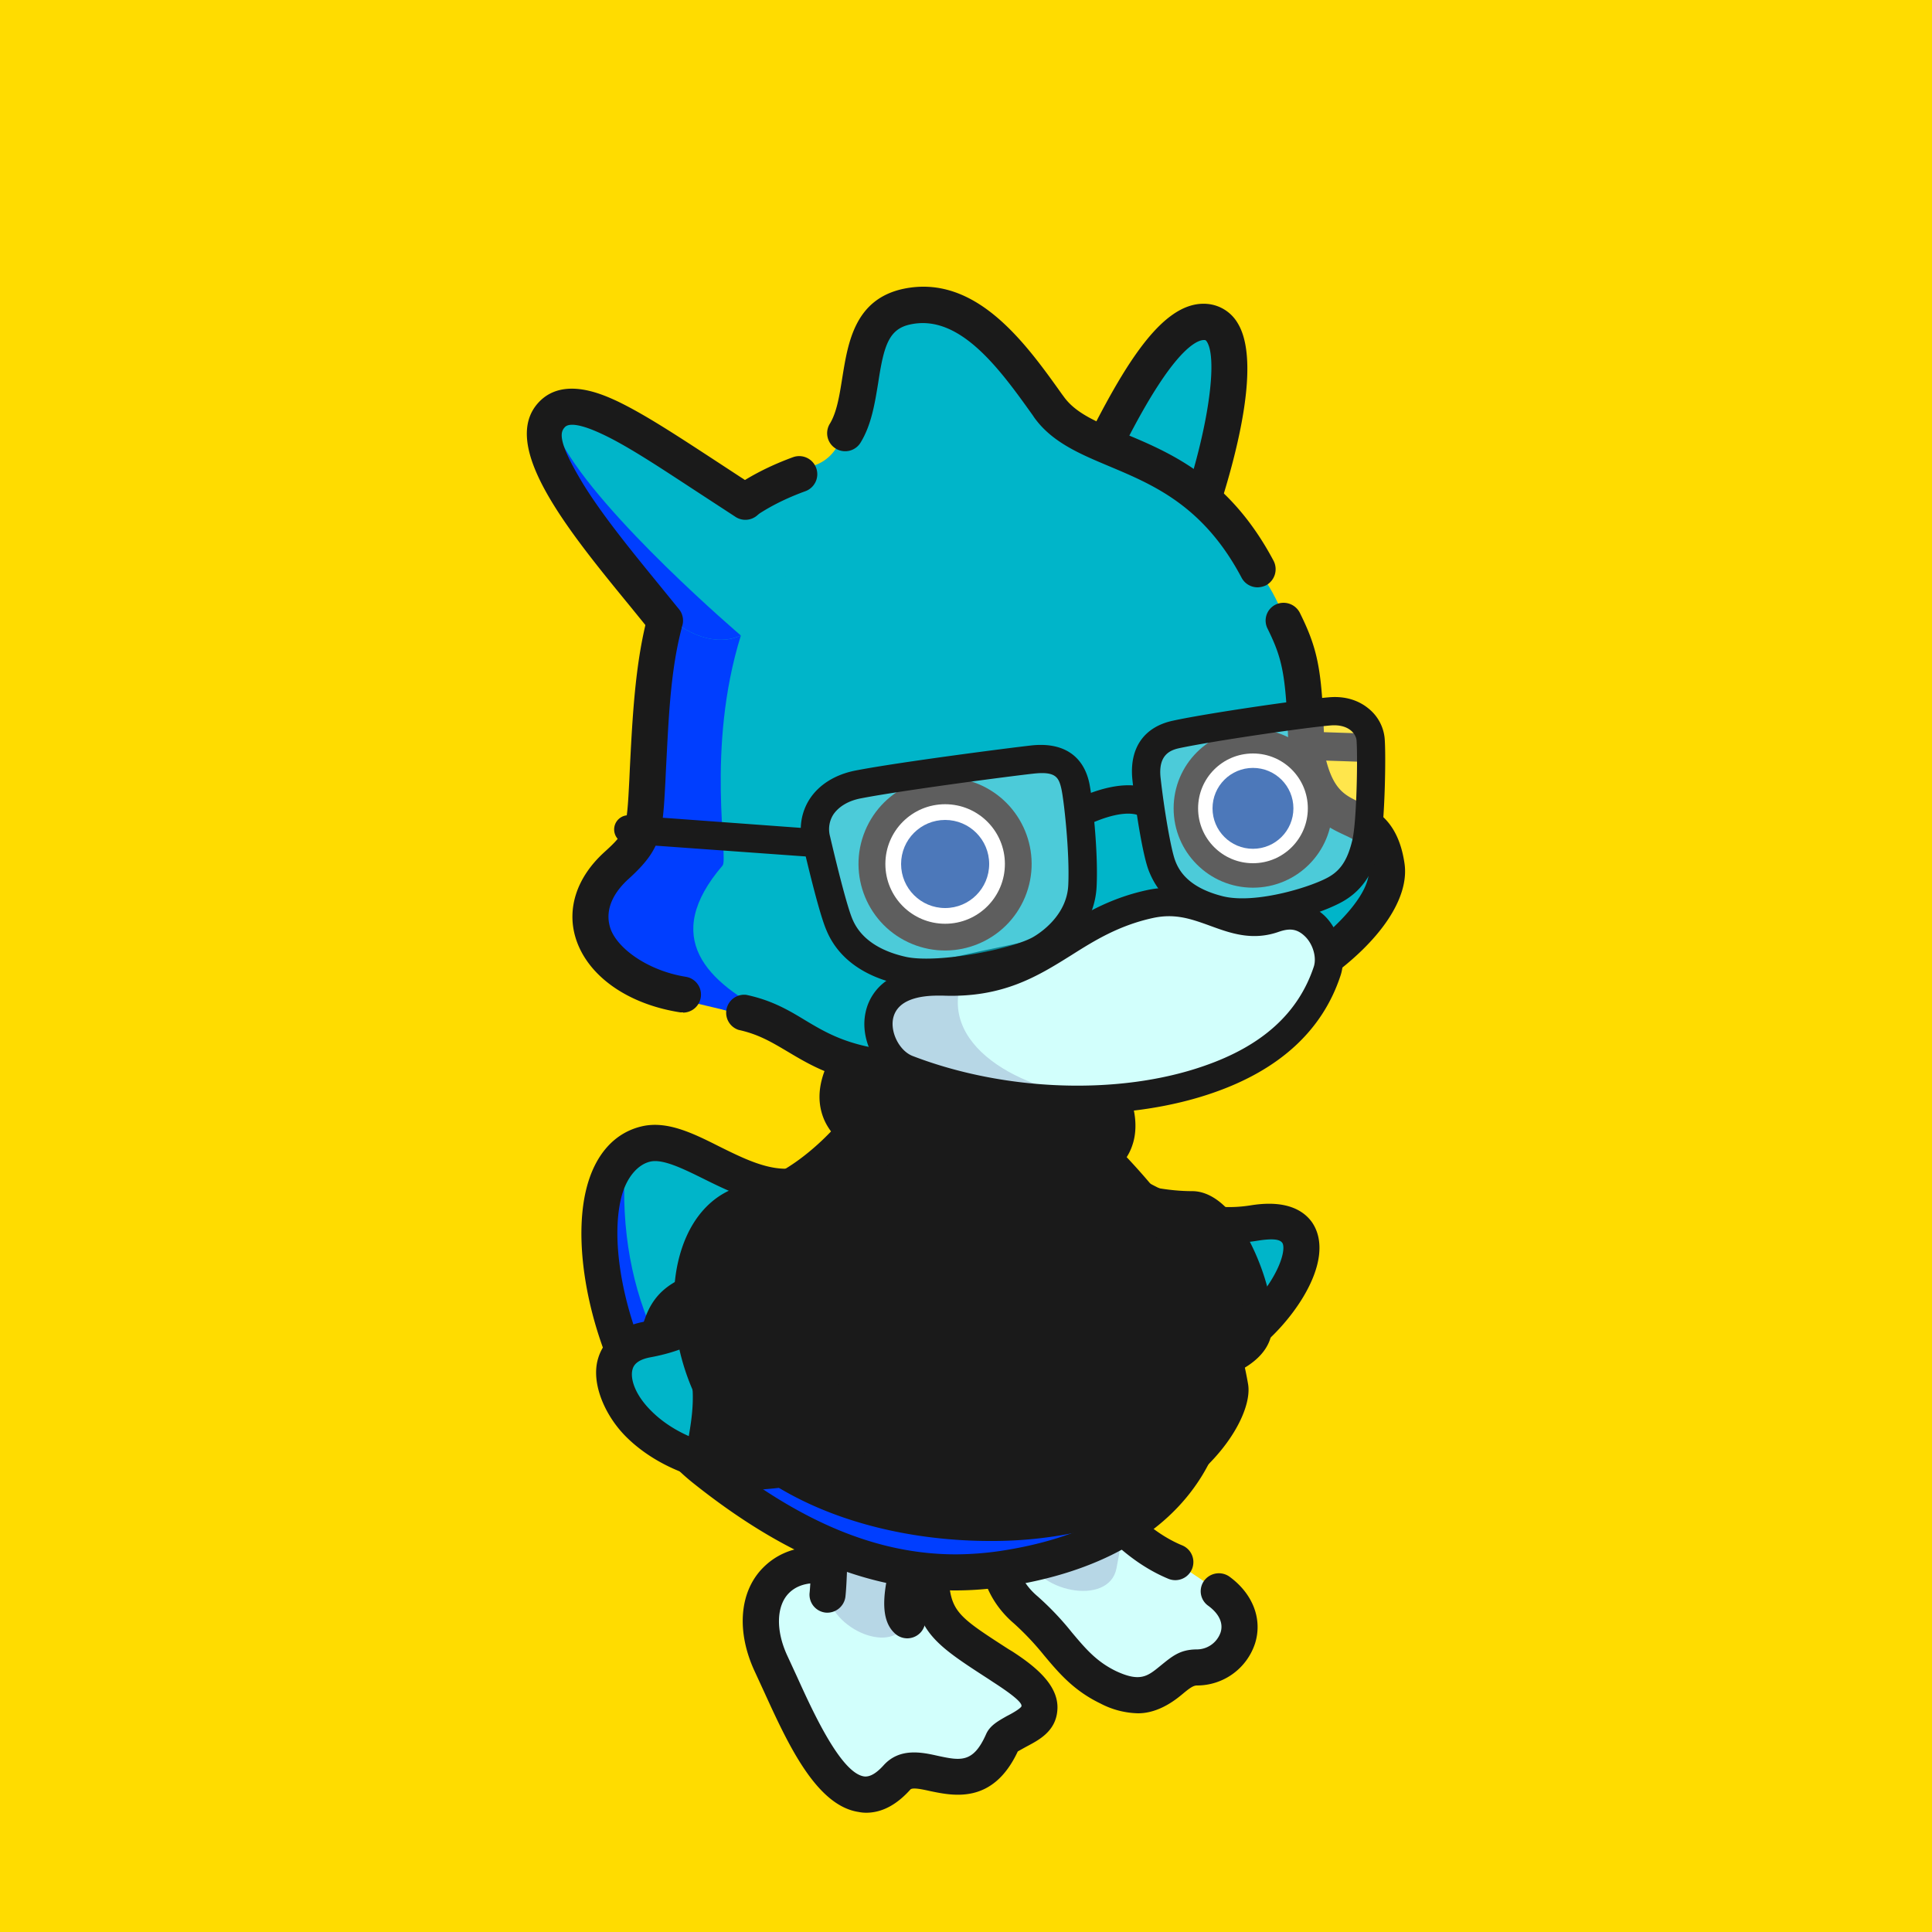 <svg xmlns="http://www.w3.org/2000/svg" viewBox="0 0 750 750"><style>.K{fill:#1a1a1a}.L{fill:#00b5c9}.M{fill:#d2fffc}.N{fill:#b7d7e6}.O{fill:#003eff}</style><path d="M0 0h750v750H0z" fill="#ffdc00"/><path d="M473.1 617.7c15.4 11 6.6 29.4-8.6 29.6-10.8.1-13.3 17.7-34.3 7.7-14.9-7.1-18.8-18.8-32-30-22.9-19.5-6.2-54.8 23-51 0 0 13.2 23.5 35.1 32.4" class="M"/><path d="M441.8 665.1a32.9 32.9 0 0 1-14.6-3.8c-10.4-5-16.2-11.9-21.9-18.7a108.6 108.6 0 0 0-11.6-12.3c-12.7-10.8-16.6-27.3-10.1-42s21.8-23.4 38.5-21.2l3.5.4 1.7 3.1c.1.2 12.4 21.4 31.6 29.3a7 7 0 1 1-5.3 13c-18.9-7.8-31.7-24.9-36.5-32.2h-.2a22.2 22.2 0 0 0-20.5 13.3c-3.2 7.1-3.2 17.6 6.4 25.7a112.1 112.1 0 0 1 13.3 14c5.3 6.3 9.5 11.3 17.1 15 9.4 4.4 12.3 2 17.1-1.9s7.7-6.4 14.1-6.5a9.8 9.8 0 0 0 9.4-6.5c1.2-3.6-.5-7.3-4.7-10.4a6.9 6.9 0 0 1-1.7-9.7 7.1 7.1 0 0 1 9.8-1.7c9.1 6.6 13 16.5 10 26a23.7 23.7 0 0 1-22.6 16.3c-1.4 0-3 1.2-5.4 3.2s-9.1 7.6-17.4 7.6z" class="K"/><path d="M398.4 602.9c-3-15-8.4-24.6 8-30 6-2 23 0 26 10s4 11 1 26-32 9-35-6z" class="N"/><path d="M361.2 612c1 18 6.6 21.2 28 35 31 20 2.2 24.1 0 29-12 27-32 4-41 14-21.4 23.8-38.4-22.2-48.7-43.9-13-27.2 5.7-47.1 32.5-34.8" class="M"/><path d="M336.2 703.7a14.3 14.3 0 0 1-2.9-.3c-16.6-2.5-27.7-27-36.7-46.7l-3.5-7.6c-7.3-15.5-6.2-31.1 3.1-40.5s23.6-10.6 38.7-3.7l-5.8 12.7c-9.6-4.3-18.1-4-22.9.9s-5.2 14.5-.4 24.6l3.6 7.8c5.9 13 16.9 37.3 26 38.7 2.2.3 4.7-1.1 7.6-4.3 6.2-6.9 14.8-5.1 21-3.7 8.9 1.9 13.8 2.9 18.8-8.4 1.5-3.4 4.7-5.1 8-7 1.6-.8 4.7-2.5 5.6-3.6s-2.3-4.1-11-9.7l-1.5-1c-20.7-13.4-28.5-18.4-29.7-39.5l14-.8c.8 14 3.3 15.7 23.3 28.6l1.5.9c8.3 5.4 17.8 12.7 17.5 22.1s-8.2 12.7-12.9 15.3l-2.5 1.4c-9.6 20.5-24.8 17.3-34 15.4-3.1-.7-6.9-1.5-7.7-.6-5.4 6-11.1 9-17.2 9z" class="K"/><path d="M321.2 619c-3-15-1.2-77.1 12.3-87.8 15.9-12.4 22.7-10.4 36.1 15.7 4.4 8.7-14.4 66.1-17.4 81.1s-28 6-31-9z" class="N"/><path d="M352.2 636a7.1 7.1 0 0 1-4.7-1.8c-8.7-7.8-2.9-26.5 7.3-56.3 3.5-10.3 8.3-24.3 8.2-28.5-2.5-5-9.1-17.5-13.7-18.5-2.1-.5-5.9 1.5-11.5 5.8-1 .8-4.4 4.8-6.6 22.9-1.5 12.5-1.8 27.4-2.1 39.4-.2 8.6-.4 16.1-.9 20.8a7.1 7.1 0 0 1-7.8 6.2 7 7 0 0 1-6.1-7.8c.4-4.1.6-11.2.8-19.5.8-35.7 2.4-63.7 14.1-73 7-5.5 14.6-10.3 23-8.5s16 11.7 23.6 26.5c3 5.9.4 14.8-7.8 38.7-4.3 12.7-12.3 36.2-10.6 41.9a7 7 0 0 1 0 9.4 7.1 7.1 0 0 1-5.2 2.3zm10.8-86.9z" class="K"/><path d="M429.5 457.7c20 12 35.6 20.5 57.2 17 43.3-7 1 57-29.3 54" class="L"/><path d="M459.5 535.8h-2.8a7 7 0 1 1 1.4-14c11.7 1.2 27.9-12.2 35.8-25.5 4.5-7.6 4.8-12.5 3.9-13.8s-3.3-1.9-10-.8c-25.2 4-43.8-7.1-61.9-17.9a7 7 0 1 1 7.1-12c20.2 12 33.8 19.1 52.6 16.1 14.3-2.3 20.8 2.4 23.8 6.7 4.7 7 3.5 17.2-3.5 28.9-9.6 16-28.8 32.3-46.4 32.3z" class="K"/><path d="M268.9 568.6c-27.5-24.4-51.9-87.6-26-121 14-18 51.9 15.8 65 11 86-31 45-76 45-76s-16.3-29.8 23-31 22.5 73.8 42.5 91c55 47 84.5 124 1.5 158-38.5 15.8-107 7-151-32z" class="L"/><path d="M342.5 441a53.7 53.7 0 0 0 12.9-13.1s17-32.5 32-31.3c22.1 1.6 22.1 30.6 27.8 43.4 1.3 27.1-43.6 23.8-72.7 1z" fill="#5a4f45"/><path d="M302.2 589c-79.6-41.5-68-115.6-59.9-127.8-.7 101.4 95.7 149.4 186 129.8-14.1 6.5-62.8 33.5-126.1-2z" class="O"/><path d="M370.9 617.4c-33.8 0-66.7-13.6-102.1-41.9-32.4-26-48.8-82.3-41.3-113.5 3.3-13.8 11.2-22.6 22.3-24.9 9.5-1.9 19.2 2.8 29.3 7.9 12.9 6.4 25.1 12.4 36.7 5.9 22.5-12.6 35.2-25.8 36.7-38.2a21.1 21.1 0 0 0-5.7-16.8l-.8-.8-.5-1a32.4 32.4 0 0 1-3.3-8.9c-1.7-7.1-1-13.7 2-19 4.9-8.5 15-13 30.2-13.5 17-.5 29 7.3 35.9 23.2 5.4 12.5 6.7 28 7.9 41.7.5 6.3 1 12.3 1.9 17.2 1.2 6.6 5.7 10.3 14.3 16.9s22 16.9 31.1 36.3a7 7 0 1 1-12.6 6c-7.7-16.4-18-24.3-27-31.2s-17.4-13.3-19.6-25.6c-.9-5.4-1.5-11.7-2.1-18.4-2.6-30.9-6.3-52.8-29.4-52.1-9.7.3-16.2 2.6-18.4 6.4s-.4 10.6 1 13.6a35.4 35.4 0 0 1 9 27.7c-2.1 17.2-16.8 33.6-43.8 48.7-18 10.1-35.6 1.4-49.7-5.6-7.9-3.9-15.5-7.6-20.3-6.6s-9.5 6-11.5 14.3c-6.4 26.5 9.2 77.5 36.5 99.3 32.8 26.3 62.9 38.9 93.5 38.9a123 123 0 0 0 17.1-1.3c31.8-4.8 54-16.8 66-35.8s11.1-38.9 7.3-51.3a7 7 0 1 1 13.4-4c4.6 15.1 5.1 40.7-8.8 62.7s-39.8 36.8-75.8 42.2a127.7 127.7 0 0 1-19.4 1.5z" class="K"/><path d="M323.2 565c-64.8 25.8-106-38.8-72-45s41.6-36.5 59-37c16.9-3.6 31.8 5.3 35.7 21.2 6.8 27.5-.8 48-22.7 60.8z" class="L"/><g class="K"><path d="M293.8 576.8a81.8 81.8 0 0 1-17.9-1.9c-12.9-2.8-24.6-8.9-32.9-17.2s-13.7-21-10.8-30.4c1.3-4.4 5.4-11.9 17.8-14.2 16.4-3 24.2-10.8 32.5-19.1s14-14.1 25.7-17.7a7.007 7.007 0 0 1 4.1 13.4c-8.4 2.5-13.7 7.9-19.9 14.1-9 9.1-19.1 19.3-39.9 23.1q-5.9 1.1-6.9 4.5c-1.1 3.5.7 9.9 7.3 16.4 11.8 11.8 35.9 20.7 68.2 10.5a7.1 7.1 0 0 1 8.8 4.6 7 7 0 0 1-4.6 8.8 105.1 105.1 0 0 1-31.5 5.1zm117.6-116.2c8.6 8.2 17.6 75.1 28.2 75.1s42.7-4 48-17c4.6-11.1-10-50.8-24.8-50.8-37 0-73.8-28.6-51.4-7.3z"/><path d="M439.6 541.2c-9.8 0-14.2-15.5-21.9-45.2-2.9-11.5-7.4-28.7-10.1-31.5a76.7 76.7 0 0 1-5.8-5.8c-1-1.2-4.3-4.9-1.8-8.8s7.4-2.4 8.9-1.9 3.7 1.4 6.2 2.4c10.2 4.2 29.2 12 47.7 12 6.4 0 12.8 4.5 18.5 13 8.8 13.2 15.6 35.4 11.4 45.4-7.8 19.2-52.6 20.4-53.1 20.4zm-19.8-77.1c2.6 6.4 5.2 15.9 8.6 29.1s8.5 33 12.2 37c13.4-.3 38.6-5.4 42-13.6 1.9-4.6-2.1-22.6-10.5-35.1-4-6-7.4-8.1-9.3-8.1-15.9 0-31.7-5-43-9.3z"/><path d="M479.1 538.3c1.6 9.3-15.1 39.2-57 50-35 9-86 5-121-18-42.8-28.2-44-98-10-105 17.6-3.7 32-18 39-26 17.9-20.5 25.2-16.2 52-10 11 2.5 33.8 5.7 36 8 17.8 18.3 52 48.9 61 101z"/><path d="M384.3 598.2c-28.6 0-60.8-6.6-86.2-23.3-29.8-19.6-40.3-56.6-35.3-83 3.4-17.5 13.3-29.2 27.2-32s27.8-14.9 35.9-24.3c18.5-21 29.2-18.5 50.5-13.3l6.9 1.6c3.7.9 9 1.8 14.1 2.8 17.5 3.2 22.3 4.3 24.6 6.7l4.8 4.9c18.4 18.6 49.2 49.7 57.7 99 2.3 13.2-17.2 45-61 56.3a160.4 160.4 0 0 1-39.2 4.6zm-28.8-168.5c-7.5 0-12.7 3.3-21.3 13.2s-24.1 24.1-42 27.7c-5.5 1.2-15.2 5.7-18.6 23.4-4.2 22.2 5 54.9 30.5 71.7 35.5 23.3 85.3 25.3 116.6 17.2 40-10.2 54-37.8 53-43.7-8-46-36.1-74.4-54.7-93.2l-4.4-4.4c-2.7-1.1-12.5-2.9-19.2-4.1s-10.6-2-14.6-2.9l-7-1.6c-8-2-13.6-3.3-18.3-3.3z"/><path d="M353.9 449c-14-2-43-12-24-40 12.9-19.1 55.6 21.7 88 12 20-6 25 29 4 32"/><path d="M421.9 458.5a5.6 5.6 0 0 1-5.5-4.8 5.5 5.5 0 0 1 4.7-6.2 9.4 9.4 0 0 0 8.1-6.6c1.6-4.5.6-10.2-2.3-13.2s-4.3-2.4-7.4-1.5c-17.8 5.4-37.2-2.4-54.2-9.3s-27.1-10.5-30.9-4.9c-5 7.4-6.4 13.6-4.3 18.3 3.1 7.1 14.6 11.8 24.6 13.2a5.4 5.4 0 0 1 4.6 6.2 5.5 5.5 0 0 1-6.2 4.7c-12.6-1.8-27.9-7.9-33.1-19.6-3.7-8.5-1.9-18.2 5.3-28.9 9.1-13.4 26.1-6.5 44.1.8 15.4 6.2 32.8 13.2 46.9 9 7.1-2.1 13.8-.5 18.6 4.4s7.6 16 4.7 24.4a20.3 20.3 0 0 1-16.9 13.9zm-108.8 11.7s-11.6 10.6-38.4 27.1c-7.3 4.5-15.2 5.1-19.2 16.3-2.4 6.9 10.2-6.2 16.4 12.5 7.1 21.3-3.4 39.5 1.2 44s44 2.8 57-6.8"/><path d="M288.1 578.5c-7.5 0-15.4-.9-18.9-4.5s-3-9.5-1.8-16.6 3.1-18.3-.7-29.6c-2.5-7.4-4.9-7.1-8-6.6s-5.2.7-7.5-2.1-1.9-4.4-.8-7.3c3.7-10.6 10.8-13.9 16.4-16.6 1.8-.9 3.5-1.6 5.1-2.6 25.8-15.9 37.4-26.4 37.5-26.5a5.5 5.5 0 0 1 7.8.4 5.4 5.4 0 0 1-.3 7.7c-.5.5-12.4 11.2-39.3 27.8a50.2 50.2 0 0 1-6.1 3.1c-3.3 1.6-5.9 2.8-7.9 5.1 4.6.9 10.2 4 13.5 14.1 4.7 13.9 2.6 26.5 1.2 34.9a43.9 43.9 0 0 0-.9 7.2c6.7 2.8 38.6.5 49.4-7.5a5.54 5.54 0 1 1 6.6 8.9c-9.8 7.2-28.5 9.6-34 10.1-3.2.3-7.2.6-11.3.6zm242.8-282.7h-.2l-65.9-2.2a5.504 5.504 0 0 1 .4-11l65.9 2.2a5.5 5.5 0 0 1 5.3 5.6 5.5 5.5 0 0 1-5.5 5.4z"/></g><path d="M468.2 120c19.6 2.1 3 61-9 91-4.8 12.1-10 42-37 34-14.6-4.3-23-20-7-50 11-20.6 34-77 53-75z" class="L"/><path d="M431 258.4a36.6 36.6 0 0 1-10.8-1.7 27.6 27.6 0 0 1-18.3-15.9c-4.8-11.4-2.4-26.2 7.1-44.1 2-3.6 4.3-8.4 7-13.9 17.8-36.6 34-66.7 52.9-64.8a15.2 15.2 0 0 1 11.6 7.5c13.4 22.1-13.6 90.2-14.8 93.1s-1.3 3.5-2 5.6c-3.9 11.6-11.4 34.2-32.7 34.2zM467.3 132c-1.5 0-7 1.2-17.5 17.3-7.8 11.9-15.3 27.3-21.3 39.7l-7.1 14.3c-7.2 13.6-9.6 25-6.6 32.1 1.6 3.9 4.8 6.5 9.4 7.9 14.2 4.2 19.8-4.2 26.3-23.5.7-2.3 1.5-4.5 2.2-6.4 15.4-38.4 20.6-72.7 15.9-80.6-.5-.8-.7-.8-1.1-.8z" class="K"/><path d="M264.8 387.8c-20-4-50-24-26-52 11.6-13.5 13.9-12.3 12.1-33.9-3.2-41.1 5.5-101.3 64.9-121.1 24-8 4.6-53.9 31-62s46.8 20.5 60 39c15 21 48 18 70 48 16.4 22.3 27.8 30.2 30 87.4 7 34 26 13.6 31 42.6 3.5 19.9-36.7 60-117.4 72.9-112.6 18.1-99.6-9.7-155.6-20.9z" class="L"/><path d="M287.6 246.7c-13.7 44-4.7 86.6-7.1 89.3-24 28-6.4 45.3 19.6 58.3 0 0-1.5 1.1-5.8.6s-13.6-3-26.1-5.9c-20-4-49-27.5-25-55.5 11.5-13.4 13.8-12.2 12.1-33.9-1.2-15.4-2.1-42.6 6.9-61.6Z" class="O"/><path d="M488.2 228a7 7 0 0 1-6.2-3.7c-14.8-28-34.3-36.1-51.4-43.3-11.4-4.8-22.2-9.3-29.1-18.9l-.6-.9c-12.5-17.5-28.1-39.3-47.3-35.3-8.6 1.7-10.5 8.3-12.7 22.8-1.3 7.9-2.6 16.1-6.7 22.9a7 7 0 1 1-12-7.2c2.7-4.5 3.7-11 4.8-17.9 2.2-13.5 4.8-30.4 23.8-34.4 28.1-5.8 47.4 21.2 61.5 41l.6.8c4.6 6.5 12.8 9.9 23.1 14.2 18.3 7.6 41.2 17.2 58.4 49.6a7.1 7.1 0 0 1-2.9 9.5 8 8 0 0 1-3.3.8zm-128 194.5c-30.6 0-43.1-7.5-54.5-14.3-6.1-3.6-11.2-6.7-19-8.4a7 7 0 0 1 3-13.6c10 2.1 16.7 6.1 23.1 10 15.1 9 32.2 19.2 106.8 5.9 34.7-6.2 65.7-18 87.1-33.2 12.8-9 25.9-22.9 24.6-31.9s-4.1-10.4-9.5-12.9c-7.2-3.4-17.1-7.9-21.5-29.2v-1.2c-1-31-2-37-8.2-49.6a6.9 6.9 0 0 1 3.1-9.4 7.1 7.1 0 0 1 9.4 3.2c7.7 15.5 8.7 23.7 9.6 54.7 3 13.9 7.7 16 13.6 18.8s14.9 6.9 17.4 23.6c2.1 13.5-9.3 30.4-30.3 45.3-16.3 11.6-45.6 27.2-92.8 35.6-26.6 4.7-46.5 6.6-61.9 6.6zm-95-29.5h-1.1c-20.7-3.2-36.3-14.4-40.7-29.1-3.4-11.4.6-23.4 11.1-33 8.7-7.9 8.8-8.7 9.8-28.1l.2-4.4c1.3-25.6 2.6-49.8 10.6-70.8 9.2-24.2 26.5-40.5 52.7-50.1a7.023 7.023 0 1 1 4.8 13.2c-22.5 8.2-36.6 21.5-44.4 41.9s-8.4 42.1-9.7 66.6l-.2 4.3c-1.1 20.5-1.4 26-14.4 37.8-4.5 4.1-9.4 10.7-7.1 18.6s14.4 16.9 29.5 19.3a7 7 0 0 1-1.1 13.9z" class="K"/><path d="M301.3 232.8c-13.6 24.4-33.2 16.2-47.3 2.1-22.2-22.3-47.9-64.2-39.4-73.5 10.5-11.6 59.6 25.9 76.6 37.6s16.6 22 10.1 33.8z" class="L"/><path d="M287.6 246.7c-11.3 5-23.8-2-33.6-11.8-19.1-19.2-40.9-70.1-36.1-63.3 15.4 28.8 69.7 75.1 69.7 75.1z" class="O"/><path d="M258.1 247.9a7 7 0 0 1-5.4-2.6l-7.8-9.6c-24.1-29.4-51.4-62.7-35.8-79.5 9.5-10.2 24.9-3 30-.7 10.4 4.9 22.8 13 37.2 22.4l16.5 10.8a7 7 0 1 1-7.5 11.8l-16.7-10.9c-13.9-9.1-25.9-17-35.3-21.3-7.3-3.4-12.3-4.3-14-2.5s-3.3 5 7.1 22.1c7.7 12.5 19.2 26.5 29.3 38.9l7.9 9.7a7 7 0 0 1-5.5 11.4z" class="K"/><path d="M348.2 410c-14.9-9.5-6.1-29 21-29 24 0 35.3-19.4 67-26 24-5 40 5.8 60 2s19.5 11.9 18 22c-2 14-10 24-47 39-34 13.8-89 11-119-8z" class="M"/><path d="M428.2 426s-40 6-74-10c-20.8-9.8-14-32 5-34 5.1-.5 14-1 14-1-8.9 26.7 27.1 44.1 55 45z" class="N"/><g class="K"><path d="M418.3 432.4c-23.2 0-47-4.1-68.1-12.3-9.9-3.8-16.5-16.2-14.2-27a20 20 0 0 1 9.4-13.2c5.3-3.3 12.4-4.7 21-4.4 20 .8 30.9-6.1 43.6-14 9.9-6.2 20.1-12.6 35-15.9 11.8-2.6 20.7.7 28.5 3.5s12.7 4.6 19.4 2.2 15.8-1.2 21.4 4.3 8.6 15.7 6.1 23.1c-7 21.3-23.7 36.6-49.4 45.5-15.8 5.5-34 8.2-52.7 8.2zm-54.2-45.9c-6.6 0-15.8 1.3-17.4 8.9-1.1 5.5 2.5 12.5 7.5 14.5 35.8 13.8 80.2 15.4 113.2 3.9C490 406 504 393.3 510 375.3c1.2-3.6-.3-8.8-3.4-11.8s-6-3.2-10.1-1.8c-10.4 3.7-19 .5-26.7-2.3s-13.8-4.9-22.4-3c-13.1 2.9-22.5 8.7-31.5 14.4-13.1 8.2-26.6 16.6-49.9 15.7z"/><circle cx="486.4" cy="313.8" r="30.8"/></g><circle cx="486.4" cy="313.8" r="21.3" fill="#fff"/><circle cx="486.4" cy="313.8" r="15.7" fill="#003e9d"/><circle cx="366.9" cy="335.4" r="33.6" transform="rotate(-67.5 366.873 335.408)" class="K"/><circle cx="366.9" cy="335.4" r="23.2" fill="#fff"/><circle cx="366.9" cy="335.4" r="17.1" fill="#003e9d"/><g opacity=".3"><path d="M333.3 306.3c16.1-3.4 59.1-12.1 67.5-13 12.2-1.4 15.5 6.6 16.6 11.6s4.7 26 3.9 39c-.5 10.2-14.3 20.8-22.4 22s-39.9 9.1-48.1 9.8c-10.2.9-20.9-6.4-24.9-16.5-2-5.2-7.3-24.8-10.2-37.3-2.4-10.6 8.5-13.7 17.6-15.6z" fill="#fff"/><path d="M349 376.3c-9.8 0-19.7-7-23.6-17-2-5.2-7.2-24.9-10.1-37.3a10.1 10.1 0 0 1 1-8.1c3-4.6 9.9-6.6 16.8-8.1l67.7-13c8.3-.9 15.1 3.1 17.1 12 1.2 5.7 4.7 26.3 3.9 39.1-.5 10.4-14.4 21.2-22.8 22.5-3.2.5-10.6 2.2-18.4 3.9-11.6 2.6-24.8 5.5-29.8 5.9zm-15.6-69.5c-6.8 1.4-13.5 3.3-16.2 7.7a9.4 9.4 0 0 0-1 7.3c2.9 12.4 8.2 32 10.2 37.2 3.9 10.1 14.4 17.1 24.3 16.2 4.9-.4 18.1-3.3 29.7-5.9l18.5-3.9c7.9-1.2 21.4-11.8 21.9-21.5.8-12.7-2.6-33.2-3.9-38.9-1.9-8.4-7.3-12.2-16-11.2s-49.8 9.3-67.5 13z" class="K"/></g><g opacity=".3"><path d="M455.8 284.2c12.9-2.8 51.2-7.4 61.7-8.2s14.1 5.7 14.5 10.9 0 33-1.7 40.3-3.3 14.2-10.7 17.6-37 9.6-45.2 7c-14-4.3-20.9-9.3-23.4-16.1-2-5.2-4.6-20.9-5.9-33.6-.9-8.2 1.7-15.9 10.7-17.9z" fill="#fff"/><path d="M479.8 352.9a19.9 19.9 0 0 1-5.5-.6c-13.8-4.3-21.1-9.3-23.8-16.4-2.1-5.6-4.7-21.9-5.9-33.7-1.1-10 3-16.7 11.1-18.5 12.9-2.8 50.9-7.3 61.8-8.2 6.9-.6 14.3 2.7 15 11.3.6 6.6 0 33.2-1.7 40.6s-3.3 14.3-11 17.8c-5.6 2.6-28 7.7-40 7.7zm-23.9-68.2c-10.3 2.3-10.9 11.9-10.3 17.4 1.3 13.2 4 28.6 5.9 33.4 2.5 6.8 9.6 11.7 23.1 15.8 8 2.5 38.3-4 44.8-7s9-10.7 10.4-17.2 2.3-33.6 1.7-40.2-4.4-11.2-13.9-10.4-48.8 5.4-61.7 8.2z" class="K"/></g><g class="K"><path d="M313.5 332.5h-.4l-69.5-5a5.515 5.515 0 1 1 .8-11l69.5 5.1a5.504 5.504 0 0 1-.4 11zm106.7-11.9a5.6 5.6 0 0 1-5-3.2 5.7 5.7 0 0 1 2.7-7.3c20.5-9.4 29.1-3.6 30.7-2.3l-7 8.4.3.3c-.1 0-5.3-2.9-19.4 3.6a5.9 5.9 0 0 1-2.3.5z"/><path d="M359.9 383.1a46.5 46.5 0 0 1-10.3-.9c-14.2-3-24.2-10.2-28.7-20.9-2.7-6.1-7-24.1-9.4-34.2a21.6 21.6 0 0 1 2.8-16.9c3.7-5.7 10.1-9.6 17.9-11.1 17.1-3.3 59.9-8.8 68-9.7 12.2-1.4 20.2 3.7 22.6 14.3 1.2 5.4 3.6 26.8 2.9 40.5-.8 16-13.1 25.4-18.4 28.7-7.8 4.8-30.6 10.2-47.4 10.2zm-25.6-73.2c-4.9.9-8.7 3.2-10.8 6.3a10.6 10.6 0 0 0-1.3 8.4c3.8 16.2 7.1 28.6 8.8 32.4 3.9 9.1 13.5 12.9 20.9 14.5 12.6 2.6 42.1-3.3 49.6-8 3.8-2.3 12.7-9 13.2-19.9.6-12.6-1.7-33.2-2.7-37.5s-2.2-6.7-10.6-5.8-51.1 6.5-67.1 9.6zm148.3 49.9a45.3 45.3 0 0 1-10.6-1.2c-13.6-3.4-22.2-10.3-26.2-21-2.2-6-4.9-22.5-6.2-34.9s4.6-20.5 15.6-22.9c12.7-2.8 49.6-8.2 60.6-9.1 7.6-.7 12.6 2 15.4 4.3a16.9 16.9 0 0 1 6.3 11.4c.6 6.4.1 33.6-1.8 42.1-1.5 6.3-4.4 15.3-13.5 20.9-5.7 3.6-23.5 10.4-39.6 10.4zm-25.1-69.3c-3.4.8-7.8 2.7-7 11.1 1.4 12.7 4 27.7 5.6 32.2s5.5 10.8 18.5 14.1 35.8-4 41.8-7.8c4.4-2.7 6.9-6.9 8.6-14.1s2.1-32.6 1.6-38.7c-.3-2.5-3.1-6.2-9.9-5.7-10.7.9-46.7 6.2-59.2 8.9z"/></g></svg>
